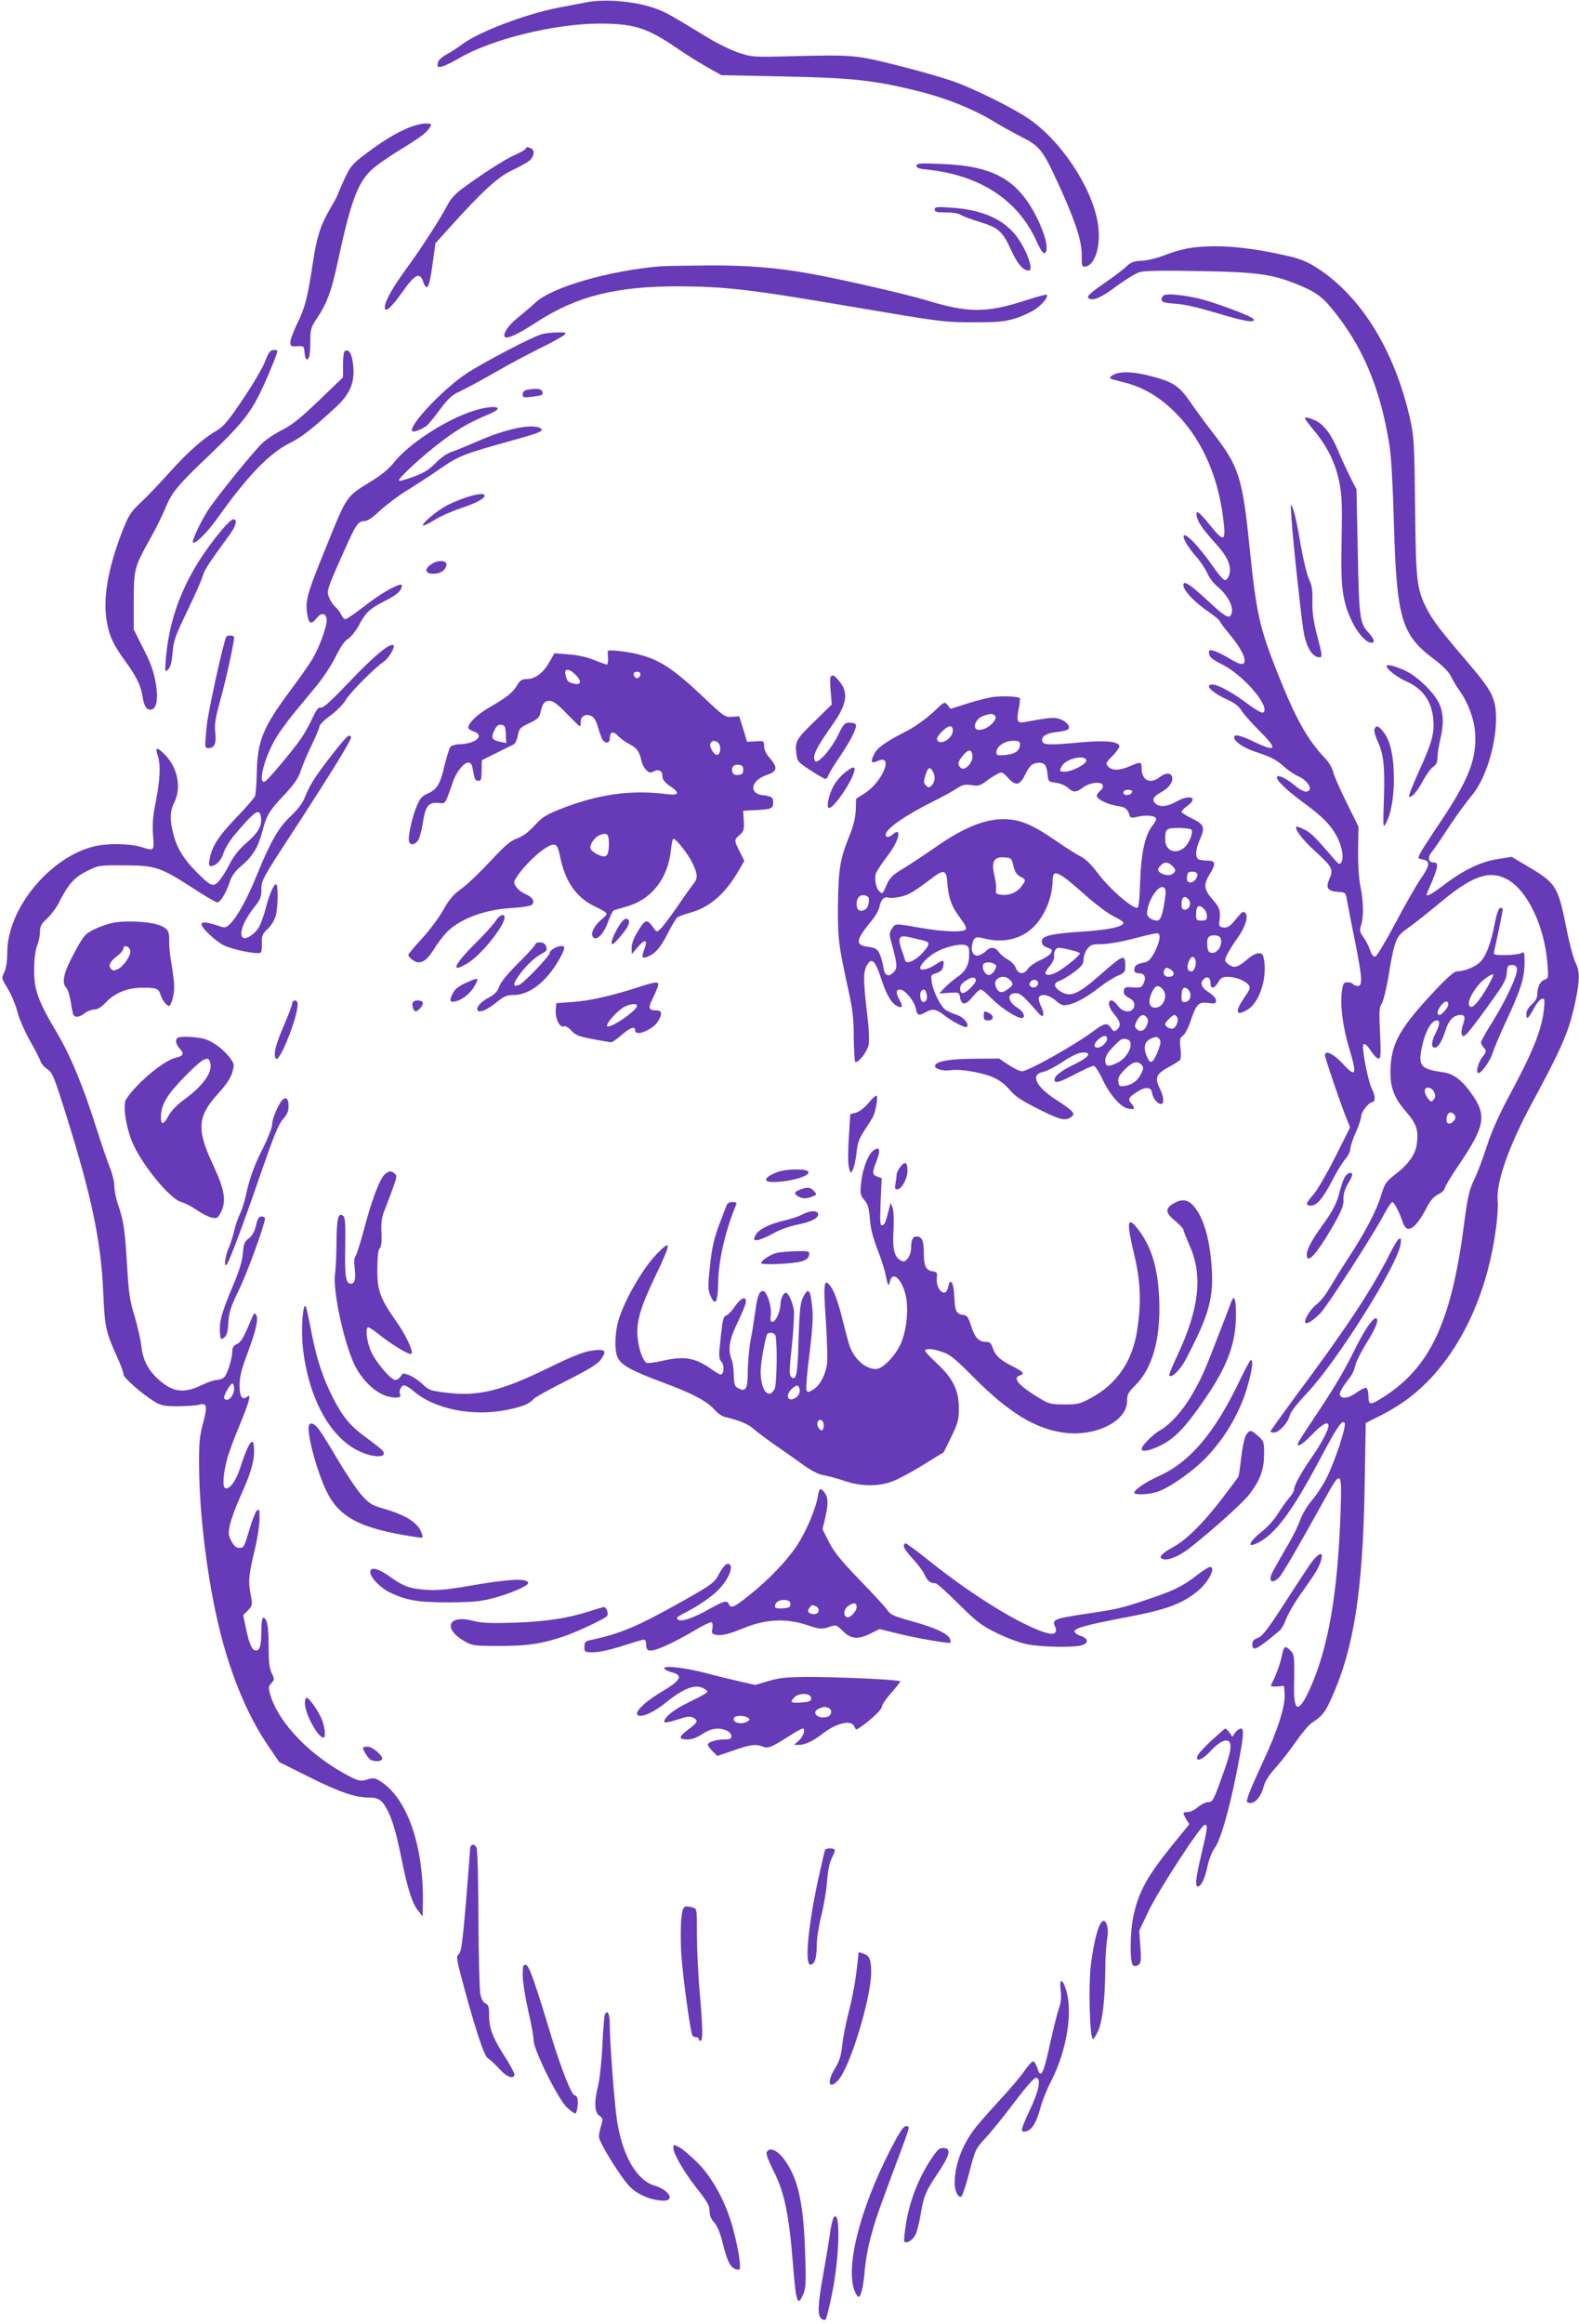 <?xml version="1.0" standalone="no"?>
<!DOCTYPE svg PUBLIC "-//W3C//DTD SVG 20010904//EN"
 "http://www.w3.org/TR/2001/REC-SVG-20010904/DTD/svg10.dtd">
<svg version="1.0" xmlns="http://www.w3.org/2000/svg"
 width="870pt" height="1280pt" viewBox="0 0 870 1280"
 preserveAspectRatio="xMidYMid meet">
<g transform="translate(0,1280) scale(0.1,-0.1)"
fill="#673ab7" stroke="none">
<path d="M3235 12788 c-27 -5 -96 -18 -152 -29 -185 -35 -451 -136 -542 -207
-19 -15 -56 -38 -81 -52 -31 -17 -46 -33 -48 -49 -3 -21 -1 -23 25 -17 15 4
58 25 94 46 176 104 527 190 772 190 191 0 263 -23 428 -136 46 -32 120 -78
164 -103 l80 -45 335 -7 c393 -8 512 -21 765 -85 138 -35 287 -95 387 -155 45
-28 121 -70 168 -94 99 -50 117 -73 200 -255 94 -205 130 -314 130 -392 0 -65
1 -69 21 -66 54 8 87 121 68 237 -32 201 -208 464 -390 583 -93 61 -298 162
-409 201 -58 20 -197 60 -310 88 -228 57 -238 58 -595 49 -192 -5 -203 -4
-274 19 -41 14 -122 53 -180 89 -196 119 -217 131 -268 151 -107 42 -279 59
-388 39z"/>
<path d="M2250 12096 c-72 -30 -147 -76 -241 -148 -70 -53 -80 -66 -113 -138
-20 -44 -36 -81 -36 -84 0 -2 -18 -36 -40 -74 -54 -92 -74 -155 -95 -292 -30
-200 -44 -253 -85 -337 -22 -45 -40 -93 -40 -107 0 -23 3 -25 38 -23 36 2 37
1 40 -35 3 -39 15 -50 26 -22 3 9 6 47 6 86 0 65 3 75 39 129 51 76 77 146
108 289 74 344 110 445 185 520 22 22 92 72 156 111 120 73 157 101 173 132 9
15 5 17 -28 17 -21 -1 -63 -11 -93 -24z"/>
<path d="M2895 11979 c-4 -5 -31 -21 -61 -34 -55 -24 -179 -104 -287 -184 -35
-25 -65 -58 -78 -84 -38 -74 -150 -249 -231 -358 -77 -106 -117 -178 -118
-212 0 -33 37 0 95 82 70 100 98 115 116 61 22 -62 35 -36 54 107 l14 103 83
92 c171 190 259 271 333 307 39 18 82 42 98 53 30 22 37 62 11 72 -21 8 -22 8
-29 -5z"/>
<path d="M5050 11887 c0 -12 15 -17 58 -21 290 -30 499 -166 602 -392 31 -69
46 -83 55 -55 9 30 -14 109 -57 192 -103 201 -238 276 -520 286 -121 5 -138 4
-138 -10z"/>
<path d="M5150 11646 c0 -13 11 -16 63 -16 37 0 71 -6 82 -14 11 -7 58 -25
105 -39 102 -31 125 -52 173 -158 33 -73 65 -109 95 -109 34 0 -23 143 -84
209 -74 82 -183 126 -339 137 -84 6 -95 5 -95 -10z"/>
<path d="M6594 11439 c-52 -5 -110 -19 -165 -40 -50 -20 -106 -34 -138 -35
-44 -2 -60 -8 -85 -32 -17 -16 -67 -54 -112 -85 -97 -67 -113 -84 -90 -93 26
-10 68 10 155 75 45 33 99 66 120 72 26 8 126 10 327 6 316 -5 399 -16 539
-72 96 -39 135 -65 187 -127 173 -207 274 -443 324 -763 9 -51 19 -231 24
-420 15 -529 41 -620 217 -752 52 -39 85 -72 98 -99 11 -22 30 -55 43 -72 50
-69 85 -162 90 -241 8 -143 -36 -255 -191 -487 -52 -77 -102 -155 -111 -171
-15 -31 -15 -31 14 -37 42 -8 39 -32 -12 -106 -24 -34 -86 -143 -139 -243 -54
-102 -103 -183 -111 -185 -11 -2 -20 9 -28 32 -6 19 -22 52 -36 72 -22 31 -24
41 -15 67 15 42 14 133 -3 214 -9 43 -14 117 -13 199 l2 131 -66 134 c-37 74
-70 150 -74 169 -4 20 -23 52 -45 75 -98 104 -160 215 -259 463 -101 255 -118
328 -156 697 -39 385 -59 447 -202 631 -43 55 -101 135 -129 176 -59 84 -92
106 -222 139 -94 24 -169 25 -202 2 -24 -17 -24 -17 49 -35 108 -26 193 -73
277 -151 155 -145 253 -352 284 -604 16 -128 5 -133 -75 -33 -59 74 -82 88
-70 43 8 -34 35 -71 107 -151 63 -69 86 -124 70 -170 -5 -15 -15 -27 -23 -27
-8 0 -39 36 -69 80 -30 44 -77 102 -104 130 -81 83 -69 15 16 -82 23 -26 50
-67 60 -90 10 -23 34 -55 52 -70 67 -56 100 -125 77 -162 -12 -19 -38 -2 -129
83 -95 88 -132 112 -132 84 0 -28 57 -90 126 -138 41 -28 74 -55 74 -60 0 -4
27 -40 59 -79 81 -96 104 -173 48 -155 -11 4 -41 19 -66 35 -26 15 -59 31 -74
35 -26 6 -28 4 -25 -17 2 -18 19 -32 73 -59 108 -54 248 -211 231 -257 -7 -17
-25 -8 -110 54 -72 53 -147 93 -176 93 -47 0 -2 -45 82 -83 40 -18 64 -36 81
-64 14 -21 57 -69 96 -108 104 -102 95 -120 -30 -60 -75 36 -109 43 -109 25 0
-24 50 -58 116 -80 90 -30 117 -44 163 -86 21 -18 55 -41 74 -49 39 -16 73
-57 62 -75 -12 -19 -41 -10 -82 25 -42 35 -87 58 -96 48 -13 -12 45 -70 140
-140 112 -81 161 -132 194 -200 25 -52 34 -112 19 -133 -9 -13 -14 -10 -36 15
-104 121 -130 148 -166 166 -22 11 -42 18 -45 16 -12 -12 33 -71 101 -133 97
-88 104 -102 81 -154 -22 -50 -11 -68 48 -72 42 -3 42 -3 50 -53 5 -27 24
-127 43 -220 40 -202 43 -245 15 -245 -11 0 -23 5 -26 10 -3 6 -17 10 -30 10
-21 0 -25 -6 -31 -46 -11 -79 3 -193 40 -318 45 -149 38 -164 -37 -83 -50 54
-97 76 -97 45 1 -16 89 -275 118 -345 l21 -52 -83 -165 c-46 -91 -100 -184
-120 -206 -42 -47 -45 -60 -13 -60 33 0 67 41 118 140 24 46 56 99 71 116 16
17 28 43 28 56 0 14 14 55 30 91 17 37 30 78 30 91 0 22 43 76 61 76 18 0 17
36 -2 73 -18 34 -49 183 -49 235 0 24 20 11 45 -28 14 -22 32 -40 40 -40 13 0
14 19 9 139 -6 119 -5 143 9 164 9 14 26 81 37 149 34 204 41 221 108 267 31
22 108 83 171 135 179 151 274 185 370 136 114 -57 211 -258 227 -466 6 -78 6
-82 -15 -89 -24 -7 -41 -42 -41 -83 0 -18 -11 -37 -30 -54 -20 -17 -30 -36
-30 -54 0 -34 11 -25 44 37 13 24 32 46 41 48 16 3 17 -3 12 -55 -12 -118 -62
-240 -202 -499 -48 -91 -88 -181 -112 -255 -20 -63 -51 -147 -70 -185 -28 -60
-36 -95 -54 -230 -69 -546 -185 -800 -440 -965 -79 -51 -89 -51 -89 -1 0 22
-5 43 -11 47 -6 3 -31 -8 -55 -26 -46 -33 -86 -37 -92 -9 -1 8 12 35 30 59 44
57 44 59 57 105 6 22 33 75 60 118 48 76 68 124 56 135 -14 14 -63 -54 -119
-168 -64 -129 -118 -219 -238 -398 -38 -56 -71 -109 -75 -117 -12 -32 22 -12
77 45 54 57 90 76 90 48 -1 -25 -41 -101 -94 -176 -58 -84 -96 -153 -96 -176
0 -9 -13 -30 -29 -48 -15 -18 -43 -57 -61 -86 -18 -30 -56 -72 -84 -94 -78
-62 -90 -99 -20 -62 93 48 186 175 331 447 99 187 126 227 141 212 14 -13 -55
-222 -103 -313 -19 -37 -55 -90 -78 -117 -24 -28 -51 -73 -61 -100 -9 -28 -37
-87 -62 -130 -91 -157 -104 -180 -104 -197 0 -25 22 -22 48 5 20 21 108 173
251 431 91 166 96 162 87 -81 -16 -445 -68 -743 -170 -967 -61 -133 -88 -128
-86 18 3 163 2 174 -20 196 -30 30 -36 25 -48 -32 -9 -43 -28 -97 -60 -161 -2
-4 13 -7 34 -5 l39 3 3 -44 c5 -64 -38 -201 -117 -369 -64 -138 -91 -204 -91
-223 0 -5 9 -9 20 -9 28 0 59 38 72 89 7 29 29 64 66 105 30 33 81 99 113 145
32 46 71 92 86 102 57 37 73 56 107 131 125 276 175 589 185 1172 l6 349 91
46 c111 58 192 119 274 208 187 204 312 497 354 828 7 55 11 119 8 142 -10 98
61 302 189 538 170 315 206 400 240 564 24 118 24 162 -1 211 -11 22 -34 108
-50 191 -46 229 -56 245 -213 338 l-88 52 -76 -12 c-94 -15 -184 -58 -290
-137 -68 -53 -103 -72 -103 -59 0 1 13 34 30 72 35 84 37 105 10 105 -31 0
-36 28 -11 58 12 15 56 79 97 142 42 63 96 137 120 165 76 86 136 274 137 425
0 107 -20 151 -130 281 -180 211 -214 256 -248 319 -59 114 -64 153 -68 570
-4 342 -6 384 -26 475 -83 376 -266 677 -509 836 -55 36 -93 52 -160 68 -202
47 -370 64 -508 50z"/>
<path d="M3635 11333 c-281 -24 -595 -115 -684 -199 -25 -23 -71 -62 -101 -86
-51 -41 -82 -89 -68 -104 13 -12 75 17 172 80 219 144 441 200 786 199 257 -1
398 -17 975 -116 466 -79 485 -82 645 -82 143 0 174 3 236 22 38 12 89 36 112
52 40 29 69 68 59 78 -3 2 -56 -12 -118 -32 -213 -69 -315 -69 -544 1 -119 36
-488 120 -653 149 -182 32 -347 45 -562 43 -118 -1 -233 -3 -255 -5z"/>
<path d="M6413 11174 c-7 -3 -13 -14 -13 -23 0 -15 12 -19 78 -24 50 -3 129
-22 226 -51 148 -45 211 -56 204 -35 -4 12 -113 56 -246 99 -88 29 -222 47
-249 34z"/>
<path d="M2983 10959 c-54 -16 -318 -154 -411 -215 -132 -87 -326 -293 -300
-319 8 -8 60 14 82 33 10 9 43 50 73 90 43 58 64 77 106 96 28 13 113 58 187
101 74 43 189 104 255 137 66 32 127 66 135 74 12 12 7 14 -40 13 -30 0 -69
-5 -87 -10z"/>
<path d="M1504 10872 c-16 -2 -27 -18 -43 -62 -12 -32 -66 -125 -121 -206 -80
-119 -107 -152 -144 -174 -76 -44 -161 -119 -264 -234 -53 -59 -124 -134 -158
-165 -55 -52 -65 -68 -102 -162 -79 -204 -107 -374 -82 -501 14 -75 36 -121
100 -209 61 -84 85 -133 94 -188 9 -60 23 -83 49 -79 29 4 39 55 27 134 -13
78 -27 119 -81 223 l-42 84 0 156 c0 176 2 187 96 354 27 48 60 116 74 149 38
95 69 133 244 299 166 158 224 228 277 335 41 82 104 234 100 242 -2 4 -13 6
-24 4z"/>
<path d="M1897 10863 c-4 -3 -7 -37 -7 -74 l0 -67 -132 -127 c-99 -95 -148
-135 -200 -161 -38 -19 -87 -51 -110 -72 -47 -43 -258 -303 -305 -377 -39 -62
-87 -164 -80 -172 12 -12 77 52 132 129 170 239 289 362 402 418 65 32 126 80
254 198 76 71 103 133 96 219 -5 73 -27 110 -50 86z"/>
<path d="M2903 10653 c-15 -3 -23 -12 -23 -25 0 -18 4 -19 53 -13 60 8 61 9
54 30 -6 15 -35 17 -84 8z"/>
<path d="M2605 10536 c-150 -48 -354 -181 -435 -284 -28 -35 -71 -70 -127
-104 -135 -83 -132 -79 -235 -333 -124 -304 -129 -326 -112 -414 8 -38 22 -39
50 -4 26 33 54 26 54 -14 -1 -41 -43 -154 -80 -215 -18 -29 -70 -104 -116
-165 -155 -208 -185 -282 -189 -453 -1 -63 -6 -124 -10 -135 -5 -11 -52 -65
-105 -120 -96 -100 -133 -157 -145 -227 -6 -29 -4 -38 7 -38 27 0 58 32 70 73
7 23 35 69 63 102 113 133 137 148 143 91 6 -45 -16 -83 -80 -138 -41 -36 -69
-71 -93 -117 -18 -36 -45 -79 -59 -94 -32 -34 -43 -30 -124 51 -69 69 -107
131 -127 208 -20 78 -19 127 5 174 40 79 20 188 -47 259 -47 49 -61 49 -44 0
17 -49 13 -135 -10 -250 -16 -79 -20 -124 -16 -186 7 -93 9 -91 -68 -67 -60
18 -181 20 -250 4 -247 -56 -485 -343 -485 -586 0 -47 -6 -86 -16 -108 -17
-34 -16 -34 21 -95 20 -34 43 -90 51 -124 9 -35 38 -103 68 -157 30 -52 57
-105 60 -117 4 -11 18 -28 31 -37 35 -23 40 -36 112 -265 138 -441 190 -688
202 -971 9 -197 12 -211 85 -373 14 -32 26 -66 26 -76 0 -19 107 -112 177
-154 32 -18 52 -22 123 -22 47 1 96 4 110 7 51 14 55 -1 29 -99 -20 -75 -23
-110 -22 -238 1 -269 48 -641 114 -904 62 -252 157 -477 268 -638 l60 -88 165
-82 c161 -81 253 -113 329 -113 53 0 73 -14 101 -68 31 -61 49 -126 81 -282
31 -155 58 -236 90 -275 l24 -30 1 95 c1 307 -91 561 -235 650 -30 19 -39 20
-73 9 -34 -10 -44 -8 -89 14 -218 111 -397 294 -444 454 -11 38 -10 45 6 63
18 19 18 22 2 56 -13 26 -17 63 -17 150 0 109 -9 154 -30 154 -6 0 -10 -30
-10 -67 0 -85 -8 -113 -30 -113 -21 0 -36 32 -55 122 l-15 72 26 27 c26 27 26
29 14 93 -13 71 -10 100 26 251 13 55 24 127 24 160 0 54 -1 58 -16 44 -8 -9
-27 -58 -42 -110 -25 -86 -29 -94 -52 -94 -19 0 -30 10 -45 37 -17 32 -18 43
-8 90 6 29 32 101 58 158 54 119 75 187 75 245 0 97 -27 64 -79 -96 -22 -69
-60 -117 -82 -104 -17 11 -5 116 25 200 13 39 42 113 64 165 45 109 57 157 36
139 -29 -24 -44 -2 -44 61 0 47 10 87 44 178 48 128 61 189 47 211 -8 12 -12
9 -22 -15 -47 -112 -60 -135 -83 -146 -18 -8 -26 -19 -26 -37 0 -45 -29 -135
-47 -148 -9 -7 -27 -13 -39 -13 -12 0 -51 -13 -86 -30 -93 -44 -152 -38 -226
25 -62 52 -94 110 -103 189 -4 39 -22 115 -38 169 -26 84 -32 125 -41 279 -12
199 -19 244 -49 332 -12 33 -21 79 -21 103 0 24 -11 69 -24 101 -13 31 -47
131 -76 222 -74 234 -142 397 -221 530 -100 168 -123 233 -121 346 1 55 7 105
17 127 8 20 15 53 15 74 0 31 7 45 40 75 22 21 49 57 61 80 54 108 88 146 157
180 66 33 68 33 207 32 171 0 199 -10 376 -124 67 -44 128 -80 136 -80 17 0
48 51 69 113 11 34 29 59 66 90 61 52 91 102 113 187 23 90 38 114 121 202 54
58 77 91 90 130 9 29 36 93 60 142 24 49 44 97 44 105 0 9 27 36 60 60 33 24
71 62 84 85 24 41 161 179 208 210 28 18 66 81 56 92 -17 16 -106 -57 -238
-196 -104 -109 -149 -150 -161 -147 -14 4 -25 -10 -48 -59 -16 -35 -44 -85
-62 -111 -36 -53 -167 -211 -193 -232 -46 -38 -21 94 40 209 18 36 67 105 106
153 40 49 101 123 136 165 35 43 81 113 102 157 26 53 49 86 68 97 15 9 41 41
57 70 40 76 61 95 145 138 51 25 80 47 88 64 8 17 8 26 1 26 -27 0 -123 -56
-203 -120 -49 -38 -96 -70 -103 -70 -7 0 -17 10 -22 23 -5 12 -19 31 -31 42
-13 11 -29 34 -36 52 -16 37 -14 45 83 261 64 144 76 162 111 162 16 0 46 20
87 59 35 32 105 85 157 116 51 32 127 81 168 110 110 76 124 82 440 170 115
32 138 43 119 56 -45 28 -192 -2 -354 -74 -55 -24 -118 -50 -140 -57 -24 -8
-59 -33 -85 -60 -34 -35 -63 -54 -117 -74 -40 -15 -78 -26 -84 -24 -16 5 128
138 243 224 87 65 141 96 261 147 89 39 13 49 -98 13z m-1315 -5385 c0 -41
-39 -78 -55 -52 -6 11 33 81 46 81 5 0 9 -13 9 -29z"/>
<path d="M7190 10495 c0 -3 24 -35 54 -71 100 -121 147 -253 149 -414 1 -47 0
-161 -2 -255 -3 -195 9 -276 59 -379 30 -64 78 -116 106 -116 22 0 16 21 -15
55 -49 51 -53 83 -60 450 l-7 340 -36 70 c-19 39 -50 105 -68 149 -37 88 -79
142 -127 162 -34 15 -53 18 -53 9z"/>
<path d="M2570 10061 c-30 -10 -77 -29 -105 -43 -54 -28 -144 -102 -134 -112
3 -3 31 10 62 30 31 19 95 48 143 64 91 31 134 54 134 70 0 15 -38 11 -100 -9z"/>
<path d="M7116 9945 c6 -107 51 -523 65 -614 14 -92 49 -151 89 -151 17 0 16
8 -11 113 -22 84 -29 132 -28 192 2 63 -2 90 -19 126 -12 26 -33 114 -47 196
-13 82 -31 167 -40 188 -15 39 -15 39 -9 -50z"/>
<path d="M1220 9879 c-187 -225 -284 -448 -306 -704 -6 -78 -6 -79 12 -62 13
12 20 38 25 92 5 66 14 92 82 232 42 87 80 174 85 193 8 31 35 72 150 229 34
47 41 81 17 81 -8 0 -37 -27 -65 -61z"/>
<path d="M2385 9698 c-49 -28 -47 -58 3 -58 41 0 72 23 72 53 0 20 -44 23 -75
5z"/>
<path d="M1247 9293 c-15 -24 -98 -403 -107 -483 -13 -128 -13 -130 9 -130 33
0 44 26 37 85 -5 44 0 78 30 187 32 116 74 311 74 338 0 12 -37 13 -43 3z"/>
<path d="M3349 9214 c-1 -5 0 -24 1 -41 1 -18 -2 -33 -6 -33 -4 0 -36 11 -71
25 -38 16 -93 28 -140 31 l-78 6 -30 -52 c-34 -58 -77 -90 -124 -90 -25 0 -36
-7 -52 -34 -23 -40 -57 -67 -156 -124 -65 -38 -113 -85 -113 -110 0 -6 14 -15
31 -21 63 -22 8 -69 -82 -70 -20 -1 -41 -7 -47 -14 -6 -7 -20 -52 -32 -100
-24 -105 -41 -134 -94 -158 -33 -14 -43 -27 -62 -74 -26 -64 -48 -170 -40
-191 8 -21 34 -17 50 9 8 12 19 53 25 90 14 96 31 119 84 115 45 -3 36 -16 84
120 19 53 59 102 83 102 14 0 21 -10 25 -37 10 -56 13 -63 30 -63 17 0 18 6
19 69 l1 44 80 40 c44 22 87 43 95 47 8 4 19 26 23 49 8 39 13 45 63 68 41 19
55 31 60 51 12 57 23 72 51 72 21 0 44 -17 95 -70 37 -38 70 -70 73 -70 3 0 5
11 5 25 0 31 26 46 57 32 17 -7 28 -27 39 -66 9 -31 21 -62 26 -68 17 -21 38
-15 38 11 0 37 19 42 46 12 14 -14 43 -35 65 -46 39 -21 52 -39 64 -93 3 -15
14 -36 25 -47 17 -17 24 -18 41 -9 29 15 49 4 49 -26 0 -18 11 -33 40 -53 60
-41 53 -55 -22 -45 -191 24 -372 -1 -578 -82 -81 -32 -102 -45 -145 -92 -33
-36 -65 -60 -97 -71 -37 -14 -67 -40 -148 -127 -56 -60 -127 -128 -158 -150
-44 -31 -66 -57 -99 -116 -23 -41 -76 -112 -117 -157 -42 -45 -76 -86 -76 -91
0 -14 36 -41 54 -41 32 0 54 19 94 83 22 35 56 77 76 95 78 68 202 112 343
121 56 3 107 11 114 18 18 18 3 42 -36 59 -39 16 -71 56 -59 76 48 85 178 202
217 196 16 -2 23 -16 33 -66 27 -134 87 -222 183 -270 89 -44 87 -40 43 -78
-41 -35 -61 -79 -43 -97 19 -19 57 19 80 82 12 33 26 63 31 66 6 3 35 12 65
20 143 38 235 153 252 316 3 32 9 59 14 59 15 0 82 -86 105 -135 29 -61 30
-83 3 -115 -11 -14 -51 -70 -89 -126 -38 -55 -79 -109 -91 -120 -20 -18 -21
-18 -35 1 -39 57 -48 55 -92 -18 -20 -33 -32 -66 -32 -87 l1 -35 34 40 c38 45
55 41 37 -8 -19 -51 -16 -58 16 -46 43 17 71 49 112 130 21 41 44 80 52 86 7
6 40 18 73 27 109 31 193 105 269 238 l27 47 -25 50 c-32 62 -32 66 0 93 22
20 25 29 22 78 l-3 55 60 3 c94 4 105 8 105 42 0 30 -8 35 -69 42 -13 2 -29
11 -35 21 -19 30 12 69 69 89 59 20 62 40 15 95 -19 21 -30 45 -30 63 0 29 -1
30 -47 27 l-47 -2 -21 70 -22 70 -40 -3 c-38 -3 -44 1 -161 112 -165 156 -240
204 -362 234 -69 16 -160 25 -161 16z m-175 -133 c33 -34 27 -56 -13 -46 -32
8 -37 13 -45 48 -9 38 21 37 58 -2z m354 2 c-2 -10 -10 -18 -18 -18 -8 0 -16
8 -18 18 -2 12 3 17 18 17 15 0 20 -5 18 -17z m-741 -327 l2 -48 -31 6 c-48
10 -54 21 -35 62 13 27 22 35 40 32 19 -3 22 -10 24 -52z m1173 -50 c14 -18
10 -58 -7 -63 -16 -6 -47 43 -39 62 7 19 30 19 46 1z m135 -146 c0 -20 -6 -26
-26 -28 -17 -2 -29 3 -32 12 -11 28 4 47 32 44 20 -2 26 -8 26 -28z m-740
-408 c-1 -68 -14 -81 -60 -59 -20 9 -38 24 -41 32 -8 20 21 64 49 75 42 17 52
8 52 -48z"/>
<path d="M7640 9132 c0 -18 57 -62 111 -86 88 -39 138 -109 146 -207 7 -78 -7
-130 -79 -287 -33 -73 -58 -135 -54 -139 11 -11 46 29 78 90 18 33 42 66 55
74 17 11 23 25 23 52 1 20 7 63 15 96 21 86 19 151 -7 203 -28 59 -117 145
-181 176 -59 28 -107 40 -107 28z"/>
<path d="M4577 9074 c-4 -4 -4 -40 0 -81 l6 -73 -85 -83 c-109 -105 -118 -119
-111 -182 6 -49 7 -51 78 -97 40 -27 78 -48 83 -48 6 0 14 10 17 21 4 12 32
58 63 103 61 90 96 161 87 176 -3 6 -19 10 -35 10 -26 0 -32 -7 -60 -64 -38
-80 -115 -168 -129 -147 -17 26 5 71 96 200 80 112 90 177 36 241 -25 30 -35
35 -46 24z"/>
<path d="M5469 8961 c-30 -5 -95 -21 -143 -37 l-89 -28 -16 21 c-16 20 -17 20
-81 -41 -37 -34 -98 -78 -140 -100 -125 -64 -167 -94 -185 -132 -20 -42 -14
-51 21 -35 91 41 27 -116 -73 -179 l-46 -29 -2 -63 c-2 -45 -13 -88 -39 -152
-48 -120 -57 -178 -59 -380 -1 -179 3 -209 59 -466 22 -100 28 -152 28 -257 1
-73 5 -133 9 -133 21 0 66 60 73 96 4 21 2 89 -6 149 -26 225 -25 260 4 300
21 29 41 6 67 -73 30 -93 55 -139 84 -158 34 -22 44 -10 22 27 -22 40 -22 59
2 59 27 0 79 -63 87 -105 7 -38 16 -42 54 -20 37 21 58 18 99 -14 46 -36 120
-75 128 -67 15 15 -18 55 -54 66 -21 7 -48 19 -60 26 -29 18 -70 99 -79 153
-5 34 -4 42 12 47 38 11 49 22 52 48 4 32 1 32 -48 1 -39 -25 -80 -33 -80 -16
0 18 43 62 83 85 49 29 132 50 164 41 20 -5 23 -12 23 -51 0 -58 -19 -94 -68
-127 -21 -15 -52 -41 -68 -58 l-29 -31 55 4 c54 3 55 3 60 -27 8 -43 31 -42
69 5 17 22 38 40 44 40 7 0 33 -20 57 -46 47 -47 119 -97 158 -109 37 -11 28
30 -12 55 -55 33 -60 80 -9 80 24 0 44 -17 117 -101 24 -27 31 -31 34 -17 2 9
-4 31 -13 48 -9 18 -14 38 -11 46 9 24 56 16 93 -17 29 -25 40 -29 67 -23 47
10 102 41 175 97 36 28 83 57 104 65 33 14 37 19 37 52 0 68 -9 65 -145 -55
-115 -100 -156 -118 -207 -88 -43 25 -47 48 -11 61 16 5 52 27 81 48 43 33 52
44 52 70 0 17 9 43 21 58 18 23 28 26 79 26 32 0 109 13 173 30 64 17 123 30
131 30 24 0 19 -40 -11 -101 -23 -43 -34 -55 -59 -60 -42 -8 -54 -17 -54 -40
0 -14 7 -19 25 -19 31 0 42 -23 26 -56 -10 -22 -16 -25 -59 -22 -42 3 -47 1
-50 -19 -2 -16 5 -26 27 -38 21 -11 31 -23 31 -39 0 -45 -59 -49 -90 -6 -12
17 -28 30 -36 30 -24 0 -16 -41 16 -77 34 -38 38 -64 14 -84 -15 -12 -19 -11
-32 9 -20 31 -37 28 -96 -16 -101 -76 -361 -222 -395 -222 -12 0 -45 16 -74
35 l-52 35 -135 -1 c-135 -1 -210 -13 -218 -37 -6 -18 44 -33 88 -26 51 8 174
-13 236 -41 31 -14 65 -40 87 -67 30 -36 63 -58 162 -108 125 -62 147 -66 183
-37 18 14 -2 34 -92 92 -109 70 -140 138 -70 151 20 4 69 29 109 56 48 32 86
50 107 51 57 3 40 -25 -39 -63 -77 -38 -113 -65 -113 -87 0 -22 26 -15 116 32
47 25 92 45 100 45 7 0 30 -34 49 -75 40 -85 97 -150 138 -160 36 -9 45 0 24
23 -25 27 -21 36 24 66 49 33 83 31 87 -4 4 -29 29 -60 49 -60 19 0 16 38 -8
88 -28 57 -18 78 52 116 30 16 58 34 62 40 4 6 5 35 1 64 -5 47 -3 56 14 68
11 8 30 44 42 81 31 93 44 107 97 99 38 -5 43 -3 43 14 0 12 -15 29 -40 45
-42 26 -51 53 -25 75 19 16 35 4 35 -26 0 -33 21 -30 42 6 14 25 24 30 53 30
42 0 94 -20 114 -44 12 -15 10 -23 -23 -70 -55 -80 -47 -107 20 -65 61 37 104
165 90 264 -6 39 -10 45 -31 45 -13 0 -39 -13 -57 -29 -56 -48 -76 -55 -104
-36 -13 8 -24 20 -24 26 0 16 26 63 70 125 43 62 60 118 41 137 -10 9 -18 5
-37 -18 -46 -57 -58 -66 -84 -63 -20 2 -24 8 -22 28 9 65 4 79 -37 126 -48 55
-51 82 -16 139 35 57 33 75 -9 75 -19 0 -41 3 -50 6 -22 9 -20 56 5 110 30 67
24 84 -43 116 -32 15 -58 32 -58 37 0 5 14 19 30 31 66 47 17 68 -59 25 -49
-28 -93 -32 -115 -10 -21 21 -12 38 35 64 43 24 66 59 56 85 -8 22 -37 20 -67
-4 -53 -41 -100 -18 -100 49 0 37 -4 37 -65 11 -58 -25 -97 -25 -119 -2 -15
18 -14 21 25 60 22 23 39 48 37 54 -9 25 -80 31 -208 20 -171 -16 -209 -16
-217 4 -9 23 18 44 63 50 70 9 84 14 84 28 0 19 -31 43 -65 50 -27 5 -56 2
-181 -21 -39 -7 -45 6 -31 74 6 29 8 55 6 58 -11 10 -95 13 -150 6z m10 -100
c28 -18 -36 -81 -84 -81 -44 0 -22 65 28 79 42 12 40 12 56 2z m-229 -84 c0
-46 -75 -88 -87 -50 -6 16 50 73 71 73 10 0 16 -9 16 -23z m370 -75 c0 -36
-25 -54 -78 -60 -47 -4 -52 -3 -52 16 0 31 46 62 91 62 31 0 39 -4 39 -18z
m-262 -65 c4 -36 -42 -85 -63 -67 -21 18 -19 34 11 70 31 36 48 35 52 -3z
m627 -27 c0 -19 -80 -60 -117 -60 -31 0 -33 3 -17 31 22 42 134 66 134 29z
m-227 -23 c6 -7 12 -30 14 -52 3 -39 4 -40 45 -46 24 -3 53 -15 66 -27 29 -27
47 -28 81 -1 36 28 103 38 112 15 4 -10 -2 -23 -17 -34 -12 -11 -19 -24 -15
-30 12 -20 66 -44 114 -51 43 -6 54 -15 66 -52 4 -14 11 -15 49 -6 48 10 97 4
97 -14 0 -6 -9 -22 -20 -36 -41 -52 -62 -148 -68 -305 -3 -102 -8 -148 -16
-148 -33 0 -157 109 -219 193 -33 44 -65 76 -91 89 -23 11 -84 50 -136 86
-116 80 -178 109 -250 118 -120 14 -246 -33 -420 -155 -58 -40 -136 -92 -174
-115 -57 -34 -73 -49 -89 -86 -25 -56 -24 -55 -41 -40 -21 17 -31 77 -17 106
6 13 33 53 60 89 46 59 71 118 57 132 -3 4 -14 -1 -24 -10 -22 -20 -42 -22
-42 -4 0 31 102 103 259 182 52 25 111 58 132 72 32 21 46 24 81 19 37 -6 49
-3 78 19 19 15 48 33 63 41 27 15 29 14 62 -21 42 -46 65 -41 94 20 11 24 28
48 38 54 25 14 58 14 71 -2z m-618 -36 c15 -28 12 -57 -6 -76 -15 -15 -18 -15
-32 -1 -13 13 -14 21 -3 56 13 44 25 50 41 21z m1098 -113 c-7 -20 -48 -23
-48 -4 0 11 9 16 26 16 16 0 24 -5 22 -12z m327 -208 c11 -17 -15 -79 -42
-100 -49 -38 -103 -14 -103 46 0 59 6 64 75 64 35 0 67 -5 70 -10z m-981 -200
c7 -30 19 -48 34 -56 35 -17 36 -21 13 -52 -25 -36 -67 -55 -112 -50 -30 3
-34 6 -31 28 2 14 -2 49 -9 78 -18 77 -3 104 53 100 40 -3 42 -4 52 -48z m877
-1 c16 -16 18 -23 8 -35 -14 -17 -43 -18 -70 -4 -23 13 -24 24 -3 44 21 22 40
20 65 -5z m-1243 -74 c6 -94 23 -145 69 -206 35 -48 42 -64 31 -70 -22 -15
-127 -10 -247 11 -142 25 -137 25 -157 -5 -16 -24 -16 -30 5 -104 25 -94 26
-115 5 -135 -30 -31 -51 -20 -57 29 -4 25 -14 59 -22 75 -13 25 -23 30 -65 36
-69 9 -65 37 19 139 23 27 44 64 47 82 7 38 27 58 49 49 9 -3 38 -1 66 5 46
10 74 27 180 107 55 42 73 39 77 -13z m1377 35 c10 -16 -14 -50 -35 -50 -14 0
-20 7 -20 23 0 13 3 27 7 30 10 10 41 8 48 -3z m-732 -22 c18 -12 74 -59 125
-105 51 -45 117 -94 147 -109 30 -14 55 -31 55 -36 0 -21 -78 -39 -215 -48
-185 -12 -235 -24 -235 -55 0 -17 9 -26 31 -34 25 -9 29 -13 20 -29 -6 -11
-33 -29 -61 -41 -27 -12 -57 -33 -66 -46 -22 -34 -53 -32 -67 4 -5 15 -26 37
-45 47 -19 10 -41 29 -49 41 -17 26 -45 30 -65 10 -7 -8 -23 -19 -35 -25 -32
-17 -56 10 -47 52 9 46 17 50 68 37 105 -26 200 -4 269 62 64 62 106 166 107
260 0 44 16 48 63 15z m554 -130 c-12 -80 -23 -108 -42 -108 -27 0 -55 20 -55
38 0 67 65 167 94 143 10 -8 11 -25 3 -73z m-1631 17 c3 -8 2 -27 -3 -42 -11
-33 -55 -40 -61 -10 -8 38 7 67 34 67 13 0 27 -7 30 -15z m1764 -10 c16 -19 3
-55 -21 -55 -14 0 -19 7 -19 28 0 43 17 54 40 27z m84 -51 c9 -8 16 -26 16
-40 0 -20 -5 -24 -30 -24 -27 0 -30 3 -30 33 0 49 16 60 44 31z m-1550 -173
c42 -9 42 -22 -1 -69 -40 -44 -90 -65 -96 -41 -2 8 -11 36 -21 63 -21 64 -11
78 47 64 23 -6 55 -13 71 -17z m1644 1 c5 -34 -24 -74 -51 -70 -18 2 -23 11
-25 42 -4 44 9 58 48 54 18 -2 26 -10 28 -26z m-829 -54 c28 -6 51 -15 51 -19
0 -11 -84 -80 -123 -101 -36 -20 -67 -23 -67 -7 0 6 11 25 26 41 14 17 24 40
22 52 -3 26 9 46 27 46 7 0 36 -5 64 -12z m687 -53 c9 -23 -5 -65 -22 -65 -21
0 -27 22 -15 53 12 30 28 35 37 12z m-1106 -25 c12 -7 12 -12 0 -34 -7 -14
-22 -26 -32 -26 -20 0 -39 36 -31 58 6 14 42 16 63 2z m975 -33 c21 -16 13
-37 -15 -37 -22 0 -34 15 -26 35 7 19 17 19 41 2z m-1078 -54 c2 -6 -10 -25
-27 -42 -38 -38 -60 -40 -60 -6 0 18 10 31 33 45 33 21 48 21 54 3z m187 1
c22 -22 20 -30 -14 -54 -33 -24 -53 -17 -65 21 -14 42 46 67 79 33z m156 -20
c0 -19 -28 -30 -42 -16 -8 8 -8 15 1 26 14 17 41 10 41 -10z m684 -30 c35 -34
8 -104 -40 -104 -32 0 -40 34 -19 81 19 42 35 48 59 23z m146 -8 c18 -23 8
-61 -17 -64 -20 -3 -23 1 -23 31 0 47 16 61 40 33z m-1444 -22 c7 -27 -7 -50
-25 -40 -12 8 -15 49 -4 59 13 13 23 7 29 -19z m1213 -128 c8 -9 8 -21 1 -40
-12 -33 -37 -43 -57 -24 -13 14 -13 19 1 47 18 33 37 39 55 17z m166 3 c11
-16 -3 -56 -21 -63 -17 -6 -44 9 -44 25 0 10 41 49 51 49 4 0 11 -5 14 -11z
m-385 -121 c0 -19 -32 -48 -52 -48 -26 0 -22 25 8 49 26 21 44 20 44 -1z m289
-2 c9 -11 6 -27 -11 -70 -25 -60 -39 -69 -55 -33 -26 53 -19 91 19 107 31 12
34 12 47 -4z m-175 -2 c39 -15 1 -100 -57 -127 -52 -25 -67 -22 -67 13 0 21
12 42 43 74 43 46 53 51 81 40z m77 -140 c11 -13 10 -22 -6 -52 -20 -38 -50
-58 -95 -64 -21 -2 -26 2 -28 25 -3 22 6 37 36 67 42 43 71 50 93 24z"/>
<path d="M7573 8784 c-3 -8 4 -37 16 -62 35 -76 42 -144 36 -322 -5 -152 -5
-163 9 -138 29 50 46 140 46 248 0 122 -19 209 -56 257 -28 36 -42 41 -51 17z"/>
<path d="M1833 8648 c-96 -123 -127 -172 -153 -239 -14 -34 -39 -67 -79 -105
-66 -61 -110 -138 -186 -324 -51 -127 -109 -232 -148 -269 -25 -23 -27 -23
-73 -7 -54 18 -84 20 -84 6 0 -21 76 -92 122 -116 50 -25 192 -53 205 -40 5 4
7 28 6 53 -1 40 3 50 32 77 18 17 38 49 44 71 13 48 15 175 2 175 -13 0 -37
-56 -56 -129 -9 -36 -25 -82 -36 -103 -19 -38 -71 -74 -89 -63 -27 17 1 93 60
167 35 44 40 57 40 101 0 47 7 61 164 301 223 343 337 527 330 537 -10 18 -22
7 -101 -93z"/>
<path d="M4663 8551 c-23 -16 -54 -51 -68 -76 -28 -47 -45 -125 -27 -125 31 0
148 180 140 217 -2 11 -12 8 -45 -16z"/>
<path d="M8236 7715 c-22 -117 -51 -189 -87 -219 -29 -25 -85 -46 -124 -46
-12 0 -59 -41 -121 -108 -184 -196 -234 -282 -242 -413 -6 -109 14 -169 82
-248 60 -69 72 -103 63 -177 -6 -59 -44 -114 -117 -170 -54 -42 -60 -52 -80
-116 -26 -87 -85 -199 -182 -348 -41 -63 -88 -140 -106 -170 -17 -30 -47 -68
-67 -83 -37 -29 -74 -91 -62 -103 8 -8 43 14 81 52 36 36 283 419 344 532 24
45 48 82 53 82 10 0 41 -59 58 -112 22 -67 69 -39 130 78 23 44 42 65 67 77
18 9 34 23 34 32 0 8 37 70 83 137 133 197 147 259 79 364 -57 87 -109 130
-168 138 -122 17 -139 34 -123 123 18 95 53 163 86 163 19 0 16 -24 -7 -70
-24 -46 -26 -80 -5 -80 19 0 39 32 60 97 18 56 45 83 82 83 26 0 28 -12 12
-59 -6 -17 -8 -39 -5 -47 6 -15 8 -15 27 2 12 10 65 80 119 155 84 116 99 142
102 180 3 39 6 44 28 44 18 0 26 -6 28 -22 5 -32 -60 -170 -134 -290 -35 -55
-64 -107 -64 -114 0 -7 7 -21 16 -30 16 -17 15 -21 -10 -53 -23 -31 -36 -86
-20 -86 17 0 64 66 79 112 9 29 45 114 80 188 75 161 95 227 95 309 0 58 -1
61 -19 51 -11 -5 -50 -10 -87 -10 -64 0 -66 1 -61 23 18 79 47 221 47 228 0 5
-6 9 -13 9 -9 0 -20 -29 -31 -85z m-51 -369 c-50 -81 -81 -109 -91 -81 -10 26
39 107 86 143 24 19 46 30 48 24 1 -5 -18 -44 -43 -86z m-205 -79 c-1 -16 -36
-57 -49 -57 -17 0 -13 25 10 54 20 25 39 27 39 3z m-78 -482 c8 -19 8 -28 -3
-41 -12 -15 -15 -14 -31 6 -10 12 -18 31 -18 41 0 28 38 24 52 -6z m112 -153
c-18 -27 -44 -27 -44 0 0 35 20 52 39 33 12 -12 13 -20 5 -33z"/>
<path d="M2731 7728 c-11 -18 -59 -71 -106 -118 -127 -125 -148 -177 -44 -112
74 47 199 203 199 250 0 24 -29 12 -49 -20z"/>
<path d="M3401 7685 c-28 -50 -39 -85 -26 -85 9 0 69 70 83 97 7 13 10 28 7
33 -14 22 -35 7 -64 -45z"/>
<path d="M630 7719 c-30 -5 -80 -22 -110 -37 -51 -25 -58 -33 -108 -125 -60
-109 -74 -167 -48 -196 10 -10 21 -46 26 -80 5 -33 11 -65 15 -71 10 -16 34
-12 62 10 14 11 38 20 52 20 18 0 38 12 61 36 52 56 121 84 205 84 79 0 89 -4
100 -40 8 -27 33 -60 46 -60 12 0 29 60 29 104 0 23 -7 79 -15 126 -9 47 -14
106 -13 133 2 53 -11 69 -72 87 -53 15 -168 20 -230 9z m88 -155 c4 -26 -36
-85 -68 -101 -20 -10 -28 -10 -38 1 -17 17 -7 40 34 71 19 14 34 33 34 41 0
23 34 12 38 -12z"/>
<path d="M2950 7600 c0 -6 -42 -53 -94 -104 -60 -60 -98 -106 -105 -129 -10
-28 -24 -43 -61 -63 -45 -24 -71 -57 -56 -71 11 -12 56 9 102 47 41 33 56 40
93 40 88 0 181 72 251 194 33 59 37 76 15 76 -24 0 -65 -22 -65 -36 0 -18
-147 -172 -171 -179 -32 -11 -34 2 -6 44 36 53 90 107 131 128 29 15 32 21 25
41 -6 15 -17 22 -34 22 -14 0 -25 -5 -25 -10z"/>
<path d="M2563 7385 c-39 -18 -57 -33 -70 -59 -20 -44 -14 -51 30 -37 35 12
76 49 96 88 21 41 17 41 -56 8z"/>
<path d="M3520 7364 c-148 -48 -267 -75 -360 -82 l-95 -7 -3 -37 c-4 -46 22
-100 44 -91 10 4 26 -5 43 -24 23 -25 41 -32 118 -46 50 -10 96 -17 101 -17 6
0 32 18 57 40 49 42 75 51 75 24 0 -34 95 3 124 49 26 39 24 62 -4 62 -46 0
-51 11 -25 63 13 26 26 57 30 70 8 28 -6 28 -105 -4z m-10 -103 c0 -27 -153
-131 -165 -112 -7 13 51 79 90 103 32 19 75 24 75 9z"/>
<path d="M1610 7274 c0 -9 -20 -62 -44 -118 -48 -110 -61 -163 -46 -186 18
-29 120 225 120 299 0 12 -6 21 -15 21 -8 0 -15 -7 -15 -16z"/>
<path d="M2275 7280 c-8 -13 3 -50 15 -50 14 0 40 30 40 46 0 16 -45 20 -55 4z"/>
<path d="M5420 7205 c0 -20 5 -25 25 -25 30 0 34 25 6 40 -28 14 -31 13 -31
-15z"/>
<path d="M977 7083 c-13 -12 -7 -37 14 -59 25 -27 19 -40 -21 -49 -66 -14
-217 -140 -275 -229 -19 -28 -3 -146 32 -232 48 -120 207 -316 271 -334 20 -5
59 -25 87 -45 28 -19 65 -38 82 -41 28 -6 33 -3 49 27 32 64 23 123 -40 259
-94 199 -89 270 24 395 47 52 71 87 80 119 12 44 11 47 -14 81 -34 45 -86 84
-133 101 -40 14 -145 19 -156 7z m179 -128 c21 -53 -29 -128 -140 -210 -41
-30 -73 -63 -88 -91 -28 -53 -44 -52 -41 4 3 63 38 119 137 219 89 90 121 109
132 78z"/>
<path d="M4785 6725 c-23 -27 -50 -48 -69 -53 l-31 -8 -8 -128 c-5 -72 -5
-144 0 -164 9 -36 9 -37 22 -14 7 13 16 54 20 91 5 53 14 79 42 122 20 30 41
64 48 76 16 31 30 112 21 118 -5 3 -25 -15 -45 -40z"/>
<path d="M1552 6738 c-23 -30 -52 -100 -52 -128 0 -17 -21 -72 -46 -123 -54
-107 -79 -175 -99 -270 -8 -37 -23 -84 -34 -105 -10 -20 -24 -62 -31 -92 -7
-30 -21 -74 -32 -98 -18 -45 -25 -104 -9 -87 14 17 90 217 186 497 72 208 99
275 123 303 25 27 32 45 32 75 0 41 -17 53 -38 28z"/>
<path d="M4814 6465 c-30 -21 -61 -100 -69 -177 -7 -62 -5 -70 17 -97 20 -23
26 -44 31 -103 3 -51 16 -102 41 -167 20 -51 41 -116 46 -144 12 -61 16 -66
24 -32 15 58 68 7 87 -83 15 -72 6 -174 -22 -248 -27 -72 -103 -154 -143 -154
-56 0 -117 52 -144 125 -6 17 -25 86 -42 155 -18 75 -41 140 -56 164 -44 66
-49 40 -34 -172 7 -104 10 -213 7 -241 -8 -63 -39 -122 -78 -145 -27 -16 -30
-16 -36 0 -3 9 4 98 17 196 15 123 21 201 16 248 -10 111 -22 125 -52 63 -15
-31 -19 -72 -24 -230 -5 -195 -13 -234 -42 -205 -10 10 -9 46 5 170 9 86 14
175 11 197 -8 46 -30 95 -44 95 -14 0 -30 -35 -30 -65 0 -37 -26 -95 -44 -95
-11 0 -13 9 -9 39 6 45 -22 131 -43 131 -21 0 -32 -30 -43 -116 -6 -43 -17
-115 -26 -159 -8 -44 -14 -119 -15 -166 0 -98 -10 -116 -50 -96 -22 11 -25 20
-27 72 0 33 -6 73 -12 88 -22 56 -13 109 34 206 25 51 45 101 45 112 0 33 -28
21 -60 -25 -16 -25 -38 -47 -48 -51 -16 -4 -21 -24 -31 -121 -12 -105 -11
-117 4 -134 18 -20 14 -70 -5 -70 -6 0 -31 15 -57 34 -85 59 -147 69 -269 40
-37 -8 -73 -13 -80 -10 -21 8 -45 75 -51 141 -8 85 15 163 97 335 90 188 92
209 8 123 -86 -89 -195 -286 -217 -391 -15 -74 -14 -148 4 -182 21 -40 76 -70
250 -135 162 -60 241 -102 284 -151 15 -17 39 -34 52 -37 91 -23 128 -38 164
-69 22 -19 78 -61 125 -93 47 -32 114 -80 150 -106 43 -30 80 -49 109 -54 24
-4 76 -18 114 -31 87 -30 182 -32 258 -5 30 10 108 51 172 91 l117 72 42 86
c37 77 42 95 41 157 0 99 -33 165 -123 248 -38 35 -67 67 -63 71 11 11 47 7
98 -11 40 -13 72 -40 174 -143 189 -189 333 -278 490 -300 175 -25 351 62 351
173 0 37 6 48 44 86 96 94 142 259 133 476 -7 173 -43 291 -119 388 -58 73
-62 38 -18 -146 35 -146 39 -264 15 -417 -27 -170 -112 -293 -255 -370 -59
-32 -73 -35 -145 -35 -75 0 -85 3 -139 35 -115 70 -150 111 -106 125 28 9 18
21 -43 51 -67 34 -94 59 -107 100 -10 28 -16 34 -41 34 -37 0 -60 26 -80 93
-14 43 -21 53 -42 55 -38 5 -46 21 -49 102 -3 79 -23 108 -34 51 -13 -65 -70
-15 -62 55 3 24 -1 30 -22 32 -38 5 -50 29 -50 102 0 68 -10 90 -41 90 -20 0
-29 -20 -29 -65 0 -18 -8 -43 -18 -55 -15 -19 -22 -21 -39 -12 -36 19 -46 64
-40 169 3 58 1 106 -5 122 l-11 26 -9 -35 c-19 -74 -23 -84 -37 -88 -12 -4
-13 17 -9 127 l6 132 -24 9 c-29 11 -30 20 -3 89 22 58 15 79 -17 56z m-541
-1022 c11 -48 7 -270 -5 -293 -33 -61 -76 -8 -77 93 -1 40 19 157 34 205 6 18
43 14 48 -5z m131 -288 c8 -21 -3 -44 -25 -56 -40 -21 -53 17 -17 51 26 24 34
25 42 5z m132 -190 c4 -8 3 -23 0 -32 -6 -15 -8 -15 -23 -1 -16 17 -12 48 7
48 6 0 13 -7 16 -15z"/>
<path d="M4961 6374 c-12 -15 -21 -35 -21 -44 0 -10 -3 -32 -6 -49 -5 -25 -3
-31 10 -31 24 0 56 59 56 102 0 48 -13 55 -39 22z"/>
<path d="M4287 6346 c-73 -26 -89 -56 -29 -56 102 0 225 39 191 61 -21 13
-119 10 -162 -5z"/>
<path d="M2123 6335 c-28 -20 -76 -146 -118 -308 -19 -71 -39 -135 -45 -143
-8 -9 -10 -32 -6 -67 8 -58 1 -87 -20 -87 -29 0 -35 40 -32 200 2 117 0 162
-9 171 -28 28 -38 -8 -39 -139 0 -70 -4 -150 -8 -178 -13 -90 46 -367 105
-496 40 -85 115 -159 183 -178 47 -13 82 -8 71 10 -10 16 5 50 22 50 8 0 31
-14 50 -30 115 -101 328 -144 521 -104 82 17 120 33 142 59 8 9 88 54 180 100
117 59 172 92 188 114 40 54 29 64 -56 51 -42 -7 -110 -35 -223 -90 -266 -131
-393 -162 -571 -140 -85 10 -96 14 -128 45 -19 19 -52 41 -72 50 -36 14 -38
14 -50 -5 -7 -11 -20 -20 -30 -20 -26 0 -116 108 -138 167 -21 56 -27 123 -11
123 6 0 38 -22 73 -50 66 -52 156 -105 165 -96 12 12 -30 102 -82 176 -91 129
-107 172 -106 292 1 71 5 106 13 113 9 7 12 33 10 85 -3 60 1 87 19 130 12 30
32 84 45 120 22 60 22 66 7 78 -21 15 -24 15 -50 -3z"/>
<path d="M7407 6313 c-8 -16 -19 -50 -26 -77 -15 -63 -41 -112 -98 -189 -54
-74 -83 -129 -83 -157 0 -57 54 2 140 150 53 93 64 120 62 154 -1 27 7 54 23
83 14 23 25 46 25 52 0 22 -30 10 -43 -16z"/>
<path d="M4408 6248 c-33 -11 -35 -23 -9 -38 25 -13 43 -13 77 0 26 10 26 11
9 30 -20 22 -36 24 -77 8z"/>
<path d="M6463 6170 c-45 -27 -41 -51 12 -94 25 -21 45 -42 45 -48 0 -6 16
-45 34 -87 74 -163 54 -349 -66 -604 -28 -59 -49 -110 -45 -113 11 -12 45 17
75 63 17 26 55 102 86 168 64 140 82 228 72 368 -11 160 -47 279 -104 340 -31
32 -64 35 -109 7z"/>
<path d="M4004 6163 c-4 -10 -18 -47 -32 -83 -38 -97 -51 -154 -62 -271 -10
-91 -9 -112 4 -144 27 -63 41 -40 43 69 2 124 37 279 98 429 6 14 2 17 -19 17
-16 0 -29 -7 -32 -17z"/>
<path d="M4420 6111 c-19 -10 -60 -24 -90 -31 -90 -20 -149 -50 -166 -81 -14
-28 -13 -29 7 -29 12 0 51 16 86 35 39 23 92 41 140 51 78 15 122 41 109 63
-10 16 -46 13 -86 -8z"/>
<path d="M1410 6049 c-8 -34 -21 -56 -40 -70 -23 -18 -28 -30 -32 -83 -4 -44
-20 -96 -56 -181 -59 -141 -75 -195 -70 -253 3 -41 4 -42 22 -29 16 11 21 30
24 83 4 58 13 86 58 179 46 93 144 363 144 395 0 6 -9 10 -19 10 -15 0 -22
-12 -31 -51z"/>
<path d="M7661 5901 c-103 -205 -241 -413 -538 -812 -67 -92 -123 -169 -123
-173 0 -3 9 -6 19 -6 27 0 78 54 86 91 5 21 39 66 97 127 165 175 492 695 514
815 11 61 -12 44 -55 -42z"/>
<path d="M4281 5900 c-34 -8 -82 -39 -88 -56 -4 -13 181 -5 227 10 24 8 36 18
38 34 3 21 1 22 -70 21 -40 -1 -88 -5 -107 -9z"/>
<path d="M6785 5633 c-3 -10 -35 -92 -70 -183 -78 -203 -95 -241 -146 -329
-50 -87 -118 -164 -175 -197 -43 -25 -104 -86 -104 -104 0 -19 47 -10 106 20
75 37 132 96 229 235 137 196 185 322 185 488 0 82 -9 109 -25 70z"/>
<path d="M1678 5605 c-13 -23 -18 -147 -9 -230 31 -272 146 -486 303 -564 87
-44 176 -41 131 5 -10 9 -48 39 -85 66 -88 64 -128 112 -182 217 -55 107 -90
211 -117 349 -29 149 -34 168 -41 157z"/>
<path d="M6824 5183 c-134 -277 -269 -436 -438 -512 -73 -33 -136 -75 -136
-92 0 -14 83 -11 130 6 69 24 202 119 270 192 111 118 191 261 230 411 21 79
25 122 12 122 -4 0 -35 -57 -68 -127z"/>
<path d="M1700 4933 c1 -70 49 -240 97 -342 71 -149 188 -210 492 -256 42 -7
43 -6 36 16 -18 60 -82 102 -208 139 -69 20 -83 29 -123 74 -25 27 -82 111
-126 185 -44 75 -92 153 -107 173 -32 46 -61 51 -61 11z"/>
<path d="M6866 4897 c-9 -12 -20 -67 -27 -122 -6 -55 -13 -104 -17 -110 -3 -5
-42 -57 -86 -115 -102 -134 -196 -228 -266 -267 -69 -38 -90 -60 -65 -69 28
-11 91 14 147 58 124 97 297 252 331 297 60 78 81 136 82 219 0 71 -1 75 -33
103 -39 35 -47 36 -66 6z"/>
<path d="M4506 4559 c-11 -70 -65 -196 -117 -274 -57 -85 -152 -184 -262 -272
-81 -65 -101 -74 -111 -48 -9 23 -28 18 -108 -27 -86 -49 -157 -73 -172 -58
-12 12 -17 8 79 60 44 24 103 66 132 93 58 54 95 129 74 150 -14 14 -36 -6
-65 -62 -19 -36 -40 -52 -191 -137 -258 -145 -344 -181 -517 -218 -23 -5 -28
-12 -28 -36 0 -29 1 -30 50 -30 30 0 94 14 159 35 59 19 113 35 119 35 7 0 12
-11 12 -24 0 -46 20 -48 105 -11 44 19 117 58 163 86 45 27 87 47 93 44 6 -4
7 -19 4 -35 -5 -23 -2 -29 17 -33 29 -8 76 3 155 36 127 52 241 56 365 12 52
-18 72 -19 114 -3 30 10 34 9 68 -25 45 -45 84 -48 154 -13 l48 24 93 -23 c99
-25 291 -59 297 -52 3 2 2 12 -2 21 -11 29 -85 63 -207 96 -103 29 -120 36
-139 64 -12 17 -81 92 -154 167 -102 106 -139 152 -167 207 l-35 70 14 59 c18
76 18 114 -2 141 -22 32 -31 27 -38 -19z m-151 -594 c0 -16 -8 -21 -42 -23
-31 -2 -43 1 -43 10 0 24 24 39 55 36 22 -2 30 -8 30 -23z m365 -15 c0 -24
-36 -63 -53 -57 -22 7 -19 44 5 61 30 22 48 20 48 -4z m-226 4 c26 -10 20 -44
-8 -44 -30 0 -42 16 -26 35 14 17 13 17 34 9z"/>
<path d="M4980 4283 c0 -9 23 -40 50 -69 28 -30 57 -69 65 -88 14 -32 31 -46
60 -46 7 0 64 -51 126 -113 100 -99 126 -119 209 -160 52 -26 126 -54 165 -62
80 -17 271 -20 309 -5 36 13 32 36 -9 50 -19 6 -35 18 -35 25 0 18 67 36 270
75 226 42 312 72 399 139 66 50 115 141 77 141 -7 0 -40 -21 -72 -46 -78 -61
-128 -85 -272 -133 -145 -49 -168 -54 -345 -80 -165 -25 -181 -31 -165 -66 17
-38 -1 -52 -50 -37 -137 41 -397 201 -630 386 -72 58 -137 106 -142 106 -6 0
-10 -7 -10 -17z"/>
<path d="M7213 4177 c-23 -34 -89 -135 -147 -225 -84 -129 -112 -165 -136
-173 -22 -8 -30 -17 -30 -35 0 -43 25 -30 151 76 10 8 27 39 37 67 11 29 51
97 90 150 76 107 90 131 102 174 15 52 -22 33 -67 -34z"/>
<path d="M2040 4142 c0 -30 58 -90 113 -115 91 -42 151 -52 322 -52 134 1 174
5 245 24 91 24 190 67 190 82 0 28 -103 24 -335 -17 -112 -19 -169 -24 -227
-20 -90 6 -127 20 -205 76 -60 43 -103 52 -103 22z"/>
<path d="M3255 3928 c-122 -40 -246 -59 -420 -65 -138 -4 -182 -2 -232 11
-135 35 -164 -45 -42 -114 42 -24 52 -25 194 -25 150 0 225 11 350 52 64 21
232 99 240 113 9 15 -4 50 -18 49 -7 -1 -39 -10 -72 -21z"/>
<path d="M3660 3612 c0 -6 18 -16 41 -22 66 -18 52 -44 -61 -111 -108 -65
-163 -129 -110 -129 27 0 86 30 135 70 107 87 174 110 220 76 23 -16 26 -14
-115 -84 -68 -34 -122 -83 -107 -98 3 -3 35 4 71 16 51 17 69 19 85 10 29 -15
26 -25 -16 -57 -65 -48 -69 -63 -15 -63 24 0 52 10 82 30 48 32 92 38 135 18
14 -6 25 -19 25 -30 0 -14 -8 -18 -39 -18 -45 0 -91 -15 -91 -29 0 -6 12 -22
26 -36 l26 -26 88 30 c94 33 124 37 165 21 28 -11 45 -4 155 66 30 19 58 34
62 34 18 0 6 -41 -19 -65 l-28 -25 28 0 c32 0 77 21 127 60 80 62 163 81 178
40 8 -20 9 -20 47 8 62 46 105 89 105 106 0 8 23 41 50 72 28 31 50 60 50 64
0 9 -347 25 -521 24 -108 -1 -149 -5 -207 -23 l-71 -21 -88 20 c-48 11 -130
31 -182 45 -110 29 -231 44 -231 27z m807 -157 c8 -23 -1 -28 -57 -32 -54 -3
-59 1 -33 29 20 23 81 25 90 3z m97 -61 c23 -9 20 -41 -5 -49 -52 -17 -95 25
-46 45 28 11 32 11 51 4z m-444 -54 c13 -9 13 -11 0 -20 -33 -22 -91 -7 -75
20 8 13 55 13 75 0z"/>
<path d="M1680 3418 c0 -56 72 -188 102 -188 15 0 8 64 -12 108 -22 48 -68
112 -81 112 -5 0 -9 -15 -9 -32z"/>
<path d="M6678 3217 c-37 -34 -72 -72 -78 -84 -19 -40 23 -28 65 18 64 71 115
84 115 30 0 -31 -13 -74 -63 -211 -31 -84 -38 -95 -59 -95 -13 0 -39 -12 -57
-27 -18 -16 -43 -28 -57 -28 -28 0 -29 -3 -8 -40 l17 -27 -88 -108 c-142 -175
-189 -259 -219 -392 -21 -96 -22 -271 -1 -279 8 -4 22 -1 30 6 12 10 13 29 8
100 l-6 87 52 109 c56 117 288 473 309 474 18 0 15 -20 -18 -160 -31 -131 -37
-180 -20 -180 18 0 39 45 53 111 8 38 25 81 39 100 31 41 77 197 118 400 41
204 47 259 28 259 -9 0 -23 -10 -32 -22 l-16 -23 -16 23 c-9 12 -19 22 -23 22
-3 0 -36 -29 -73 -63z"/>
<path d="M2000 3175 c0 -16 31 -63 45 -69 25 -9 53 -7 60 4 10 16 -51 70 -79
70 -14 0 -26 -2 -26 -5z"/>
<path d="M2590 2613 c-1 -16 -11 -148 -23 -295 -19 -220 -26 -270 -39 -280
-15 -12 -14 -25 22 -158 68 -254 118 -404 137 -415 10 -5 38 -31 62 -57 42
-46 73 -59 86 -38 3 5 -17 45 -44 88 -75 116 -95 167 -96 238 0 51 -3 63 -20
70 -12 6 -23 24 -28 49 -5 22 -10 209 -11 415 0 206 -5 383 -10 393 -13 27
-36 21 -36 -10z"/>
<path d="M4546 2612 c-2 -4 -20 -82 -40 -172 -54 -253 -73 -460 -41 -460 23 0
35 34 35 104 0 36 11 110 26 168 14 57 28 141 31 188 4 53 13 99 24 122 11 21
19 42 19 48 0 12 -46 14 -54 2z"/>
<path d="M3754 2233 c-4 -37 -4 -119 -1 -183 6 -112 50 -441 62 -460 3 -6 13
-10 21 -10 8 0 14 -4 14 -10 0 -5 5 -10 10 -10 14 0 12 76 -5 270 -8 91 -15
231 -15 311 0 144 0 147 -22 153 -52 14 -56 10 -64 -61z"/>
<path d="M6062 2203 c-21 -39 -41 -134 -53 -238 -12 -119 -4 -395 13 -395 5 0
18 21 29 46 24 53 38 181 39 340 0 61 5 136 10 165 14 73 -13 130 -38 82z"/>
<path d="M4725 1992 c-11 -102 -26 -185 -52 -287 -14 -55 -29 -133 -33 -173
-6 -56 -15 -84 -39 -123 -47 -76 -35 -122 17 -66 65 69 182 453 182 595 0 69
-9 90 -40 101 l-29 10 -6 -57z"/>
<path d="M2880 1920 c0 -34 14 -120 30 -192 17 -71 30 -145 30 -165 0 -53 138
-330 185 -371 19 -18 40 -32 44 -32 10 0 18 55 13 83 -2 9 -9 17 -16 17 -16 0
-73 144 -127 320 -94 312 -124 395 -141 398 -16 3 -18 -5 -18 -58z"/>
<path d="M5844 1837 c5 -37 2 -65 -9 -97 -9 -25 -30 -108 -47 -185 -39 -182
-54 -209 -73 -143 -6 17 -15 33 -21 35 -6 2 -27 -20 -47 -49 -19 -29 -79 -100
-133 -158 -53 -58 -115 -127 -136 -154 -75 -95 -118 -207 -118 -310 0 -44 20
-83 37 -73 6 4 26 64 44 134 32 124 35 130 89 188 31 33 103 122 160 198 67
88 110 137 120 134 27 -5 15 -70 -34 -174 -48 -103 -54 -123 -35 -123 40 0 68
42 93 136 9 34 35 100 60 147 82 162 117 369 82 490 -21 73 -41 76 -32 4z"/>
<path d="M3334 1708 c-5 -7 -11 -85 -15 -173 -4 -88 -15 -187 -23 -220 -23
-91 -21 -149 6 -167 20 -14 21 -18 10 -55 -7 -22 -12 -50 -12 -61 0 -31 125
-232 174 -279 45 -43 119 -73 183 -73 63 0 29 59 -49 82 -100 30 -177 162
-208 356 -13 81 -40 426 -40 519 0 69 -10 97 -26 71z"/>
<path d="M4907 963 c-172 -336 -253 -661 -195 -788 6 -14 15 -25 19 -25 13 0
27 62 34 150 9 104 40 227 99 385 24 66 64 174 89 240 63 169 62 165 39 165
-15 0 -35 -31 -85 -127z"/>
<path d="M3710 972 c0 -34 59 -135 130 -225 57 -73 70 -95 70 -125 0 -25 8
-44 25 -62 16 -17 32 -54 46 -110 29 -118 48 -150 91 -150 13 0 1 95 -29 210
-37 147 -111 289 -197 376 -39 39 -86 79 -103 88 -31 16 -33 16 -33 -2z"/>
<path d="M5124 899 c-64 -99 -112 -222 -131 -340 -9 -54 -14 -102 -10 -105 11
-12 43 6 59 34 9 15 23 69 31 119 16 96 28 125 87 213 76 113 85 150 35 150
-21 0 -34 -14 -71 -71z"/>
<path d="M4224 945 c-4 -8 12 -50 34 -93 63 -121 89 -241 112 -532 16 -205 25
-228 57 -152 13 31 15 66 9 227 -9 267 -37 399 -108 502 -40 60 -91 83 -104
48z"/>
<path d="M4594 588 c-6 -7 -17 -53 -23 -103 -7 -49 -24 -149 -37 -222 -28
-155 -30 -215 -9 -233 10 -8 19 -9 24 -4 5 5 21 70 36 144 41 201 47 467 9
418z"/>
</g>
</svg>
